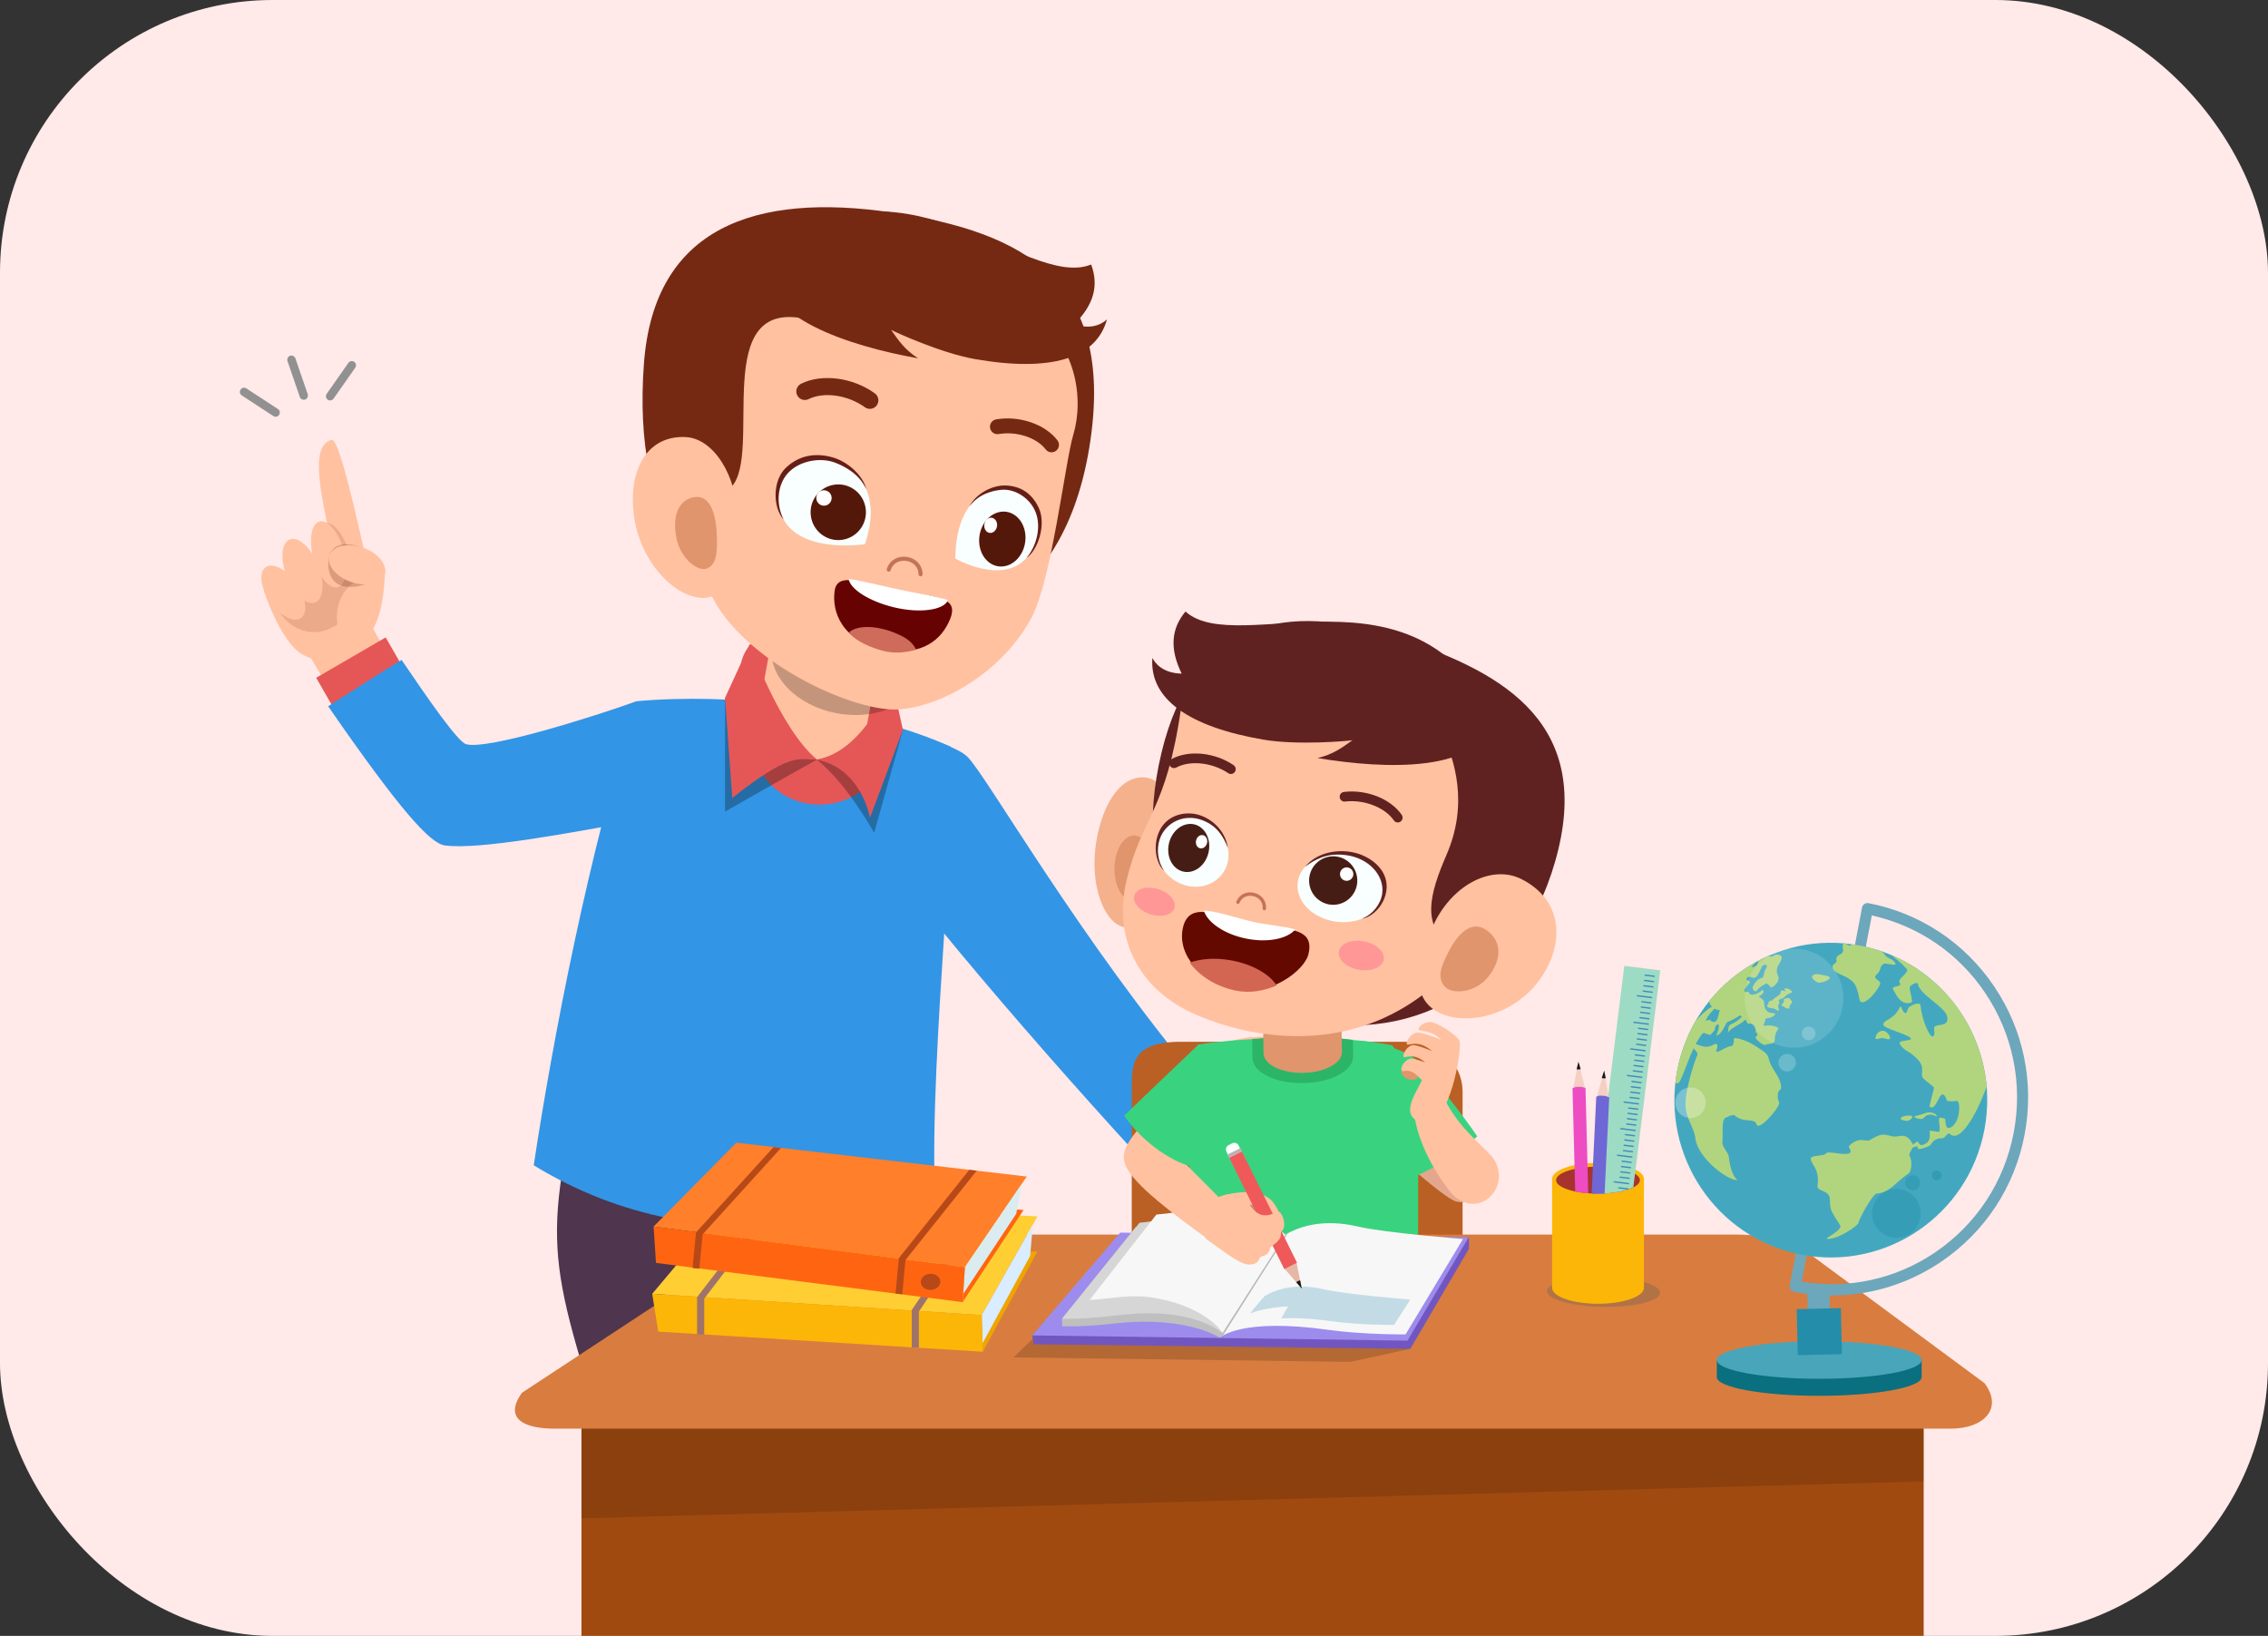 <svg width="208" height="150" viewBox="0 0 208 150" fill="none" xmlns="http://www.w3.org/2000/svg">
<rect x="0" y="0" width="208" height="150" fill="#333333" stroke="none"/>
<rect width="208" height="150" rx="25" fill="#FFE9E9"/>
<g clip-path="url(#clip0_4628_33)">
<path d="M52.779 101.489C49.292 116.418 51.161 117.592 58.55 141.671C69.838 145.861 83.763 140.368 86.952 137.901C87.967 128.755 86.025 126.585 79.246 100.229L52.779 101.489Z" fill="#4F354E"/>
<path d="M39.729 76.42C37.799 75.813 31.754 65.83 28 59.478C29.49 58.358 32.763 56.993 33.908 57.1C37.404 63.51 41.63 68.722 42.769 69.044C44.708 69.592 54.364 65.737 58.389 64.299C59.483 64.613 62.057 71.453 59.163 74.697C52.265 75.96 42.73 77.366 39.729 76.42Z" fill="#FFC19F"/>
<path d="M35.371 58.446L28.996 62.148L30.776 65.247L37.15 61.545L35.371 58.446Z" fill="#E55757"/>
<path d="M58.388 64.299C54.363 65.738 44.688 68.786 42.749 68.239C41.975 68.02 39.26 64.088 36.832 60.512C35.711 61.145 31.44 63.924 30.096 64.761C36.704 74.316 39.444 77.332 40.79 77.518C43.907 77.95 52.206 76.391 59.104 75.127C61.999 71.883 59.482 64.612 58.388 64.299Z" fill="#3395E5"/>
<path d="M33.434 50.625C32.688 47.466 31.11 40.178 30.421 40.337C28.385 40.806 29.457 45.306 30.251 49.228C30.319 49.56 30.405 49.852 30.477 50.131C28.039 51.498 25.61 53.769 24.207 54.217C25.55 57.946 26.79 59.487 27.775 60.032C29.575 61.029 32.094 60.747 33.582 58.669C34.688 57.126 35.163 55.741 35.325 52.251C34.851 51.878 33.963 51.385 33.434 50.625Z" fill="#FFC19F"/>
<path opacity="0.14" d="M30.951 57.247C28.38 58.983 25.76 57.322 25.006 54.781C25.589 54.604 29.191 51.109 29.906 47.911C31.995 48.261 32.439 53.117 33.159 52.997C31.71 53.627 30.624 55.231 30.951 57.247Z" fill="#6B1808"/>
<path d="M31.508 50.38C31.027 48.724 30.025 47.585 29.269 47.834C28.587 48.059 28.343 49.336 28.651 50.797C27.985 49.755 27.125 49.187 26.518 49.489C25.864 49.814 25.724 51.033 26.122 52.372C25.419 51.849 24.711 51.695 24.298 52.064C23.688 52.609 23.95 54.07 24.884 55.326C25.817 56.582 27.069 57.159 27.679 56.613C28.013 56.315 28.078 55.737 27.921 55.072C28.293 55.301 28.658 55.37 28.959 55.22C29.522 54.94 29.704 53.997 29.491 52.886C29.967 53.599 30.535 53.985 31.007 53.829C31.763 53.58 31.987 52.036 31.508 50.38Z" fill="#FFC19F"/>
<path opacity="0.21" d="M30.187 51.027C29.971 51.971 30.143 53.46 31.502 53.749C32.76 54.017 34.531 53.427 34.747 52.482C34.963 51.537 34.053 50.447 32.716 50.046C31.378 49.645 30.403 50.082 30.187 51.027Z" fill="#541000"/>
<path d="M30.187 51.027C29.982 51.925 30.96 52.997 32.373 53.42C33.786 53.843 35.097 53.458 35.302 52.559C35.508 51.661 34.529 50.59 33.117 50.167C31.704 49.744 30.392 50.129 30.187 51.027Z" fill="#FFC19F"/>
<path d="M122.57 103.736C122.983 103.691 125.016 100.992 122.813 97.448C121.666 95.602 117.962 94.381 113.184 95.391C112.746 95.483 113.424 96.178 113.758 96.753C114.093 97.329 119.903 104.254 119.566 103.23C119.234 102.219 117.929 100.672 119.775 100.858C121.981 101.08 121.505 103.851 122.57 103.736Z" fill="#FFC19F"/>
<path d="M122.214 101.798C121.449 102.448 117.015 98.427 117.78 97.777C118.545 97.127 119.605 97.543 120.754 98.444C122.053 99.463 122.979 101.149 122.214 101.798Z" fill="#E0956C"/>
<path d="M117.531 95.74C118.925 97.093 119.181 100.88 123.389 99.342C124.182 99.052 124.873 101.869 123.814 102.778C123.225 103.133 123.874 103.638 122.722 104.544C122.009 105.106 121.353 105.208 121.218 105.588C120.651 107.174 119.415 106.423 119.102 107.074C118.653 108.007 117.669 107.983 117.097 107.893C115.488 107.639 113.151 105.177 110.345 102.606C108.597 101.004 110.294 96.682 110.996 96.296C113.888 94.705 116.612 94.848 117.531 95.74Z" fill="#FFC19F"/>
<path d="M110.192 99.438C108.051 101.614 105.889 104.255 104.312 105.915C93.631 94.257 80.122 78.462 77.852 73.644C78.323 71.608 77.817 67.346 78.237 65.558C81.91 66.962 87.367 68.009 88.762 69.432C90.567 71.273 99.08 86.264 110.192 99.438Z" fill="#3395E5"/>
<path d="M85.746 109.407C82.177 110.636 65.376 116.902 48.949 106.85C50.727 95.126 53.99 78.178 58.387 64.299C66.608 63.536 78.772 64.673 87.189 68.471C88.1 71.623 85.208 96.759 85.746 109.407Z" fill="#3395E5"/>
<path d="M81.703 64.413C80.969 67.017 77.314 68.256 73.541 67.18C69.769 66.103 67.305 63.12 68.04 60.515C68.774 57.91 72.429 56.671 76.201 57.748C79.975 58.824 82.438 61.808 81.703 64.413Z" fill="#E55757"/>
<path d="M81.131 68.378C81.131 71.36 78.461 73.777 75.169 73.777C71.876 73.777 69.207 71.36 69.207 68.378C69.207 65.396 71.876 62.978 75.169 62.978C78.461 62.978 81.131 65.396 81.131 68.378Z" fill="#E55757"/>
<path d="M70.857 58.149L69.486 65.683C69.192 67.303 71.156 69.022 73.873 69.521C76.59 70.021 79.032 69.112 79.327 67.493L80.698 59.959L70.857 58.149Z" fill="#FFC19F"/>
<path opacity="0.28" d="M80.169 76.376L82.799 66.969L81.907 64.487C81.907 64.487 79.379 68.974 74.918 69.656C77.749 71.93 80.169 76.376 80.169 76.376Z" fill="black"/>
<path d="M79.785 74.976L82.806 66.913L81.794 62.358C81.794 62.358 79.311 68.96 74.85 69.643C79.011 70.402 79.785 74.976 79.785 74.976Z" fill="#E55757"/>
<path opacity="0.23" d="M84.581 61.615C84.622 61.385 84.63 61.155 84.629 60.925C80.168 59.499 75.331 58.931 70.897 58.802C70.871 58.896 70.832 58.985 70.814 59.083C70.306 61.875 72.976 64.706 76.777 65.405C80.579 66.104 84.072 64.408 84.581 61.615Z" fill="black"/>
<path d="M100.007 40.347C97.928 54.747 88.611 59.911 76.172 58.097C63.733 56.282 57.984 47.862 59.054 33.351C59.979 20.799 69.309 17.66 81.748 19.474C94.188 21.288 102.086 25.946 100.007 40.347Z" fill="#752912"/>
<path d="M98.436 39.85C97.683 42.354 96.446 53.187 94.604 56.631C91.855 61.771 86.176 64.823 82.389 65.048C77.791 65.322 66.305 59.746 64.624 52.893C63.29 43.674 63.746 30.714 64.966 28.458C69.089 20.842 89.422 25.271 94.474 28.633C98.726 31.462 99.426 36.559 98.436 39.85Z" fill="#FFC19F"/>
<path d="M84.402 52.843C84.313 52.83 84.245 52.756 84.243 52.664C84.23 52.013 83.786 51.529 83.113 51.431C82.437 51.333 81.862 51.676 81.682 52.286C81.654 52.383 81.55 52.44 81.453 52.411C81.355 52.382 81.299 52.279 81.328 52.181C81.558 51.4 82.313 50.941 83.166 51.065C84.014 51.189 84.595 51.828 84.613 52.656C84.615 52.758 84.534 52.842 84.432 52.844L84.402 52.843Z" fill="#C4735B"/>
<path d="M87.609 51.215C87.609 51.215 91.983 53.723 94.212 51.078C96.928 47.855 94.062 44.519 91.833 44.73C89.77 44.926 87.648 46.694 87.609 51.215Z" fill="#F9FEFF"/>
<path d="M95.272 46.584C94.612 45.154 93.517 44.564 92.237 44.516C90.928 44.466 89.457 45.349 88.914 46.414C89.802 45.258 91.066 44.984 91.837 44.911C93.065 44.793 94.514 45.67 95.012 47.054C95.454 48.286 95.136 49.978 94.139 51.161C95.214 50.419 95.959 48.075 95.272 46.584Z" fill="#661D16"/>
<path d="M90.126 48.198C89.499 49.412 89.796 50.946 90.788 51.625C91.781 52.304 93.094 51.871 93.721 50.657C94.349 49.444 94.052 47.91 93.059 47.23C92.066 46.551 90.753 46.984 90.126 48.198Z" fill="#54180A"/>
<path d="M90.357 47.827C90.183 48.164 90.265 48.589 90.541 48.778C90.816 48.966 91.181 48.846 91.355 48.509C91.529 48.173 91.446 47.747 91.171 47.559C90.895 47.37 90.531 47.491 90.357 47.827Z" fill="#FEFFFE"/>
<path d="M79.323 49.9C79.323 49.9 73.467 50.812 71.805 47.523C69.779 43.514 74.185 41.296 76.668 42.257C78.965 43.146 80.8 45.56 79.323 49.9Z" fill="#F9FEFF"/>
<path d="M72.104 42.861C73.341 41.717 74.794 41.525 76.277 41.914C77.792 42.312 79.181 43.657 79.445 44.861C78.816 43.453 77.461 42.76 76.603 42.428C75.236 41.897 73.279 42.244 72.243 43.4C71.322 44.428 71.117 46.155 71.86 47.627C70.878 46.551 70.814 44.054 72.104 42.861Z" fill="#661D16"/>
<path d="M74.696 45.67C73.982 46.883 74.381 48.449 75.586 49.166C76.792 49.884 78.348 49.483 79.061 48.269C79.775 47.056 79.376 45.491 78.171 44.773C76.966 44.055 75.41 44.457 74.696 45.67Z" fill="#54180A"/>
<path d="M74.962 45.301C74.764 45.637 74.874 46.071 75.208 46.271C75.543 46.47 75.975 46.358 76.172 46.022C76.371 45.686 76.26 45.251 75.926 45.052C75.591 44.853 75.159 44.964 74.962 45.301Z" fill="#FEFFFE"/>
<path d="M67.948 21.652C66.746 21.996 64.108 24.122 63.349 26.95C60.187 38.737 61.912 40.669 62.148 43.956C63.946 45.668 65.575 46.188 67.054 44.671C70.038 41.612 64.937 27.08 74.115 29.297C74.173 28.907 77.505 24.167 77.592 23.869C77.422 23.281 68.875 17.421 67.948 21.652Z" fill="#752912"/>
<path d="M58.119 47.131C58.635 51.423 61.772 54.698 64.352 54.82C66.932 54.942 67.738 51.673 67.664 47.625C67.589 43.576 65.437 40.185 62.858 40.074C59.332 39.921 57.633 43.096 58.119 47.131Z" fill="#FFC19F"/>
<path d="M62.035 49.322C62.417 51.269 64.019 52.429 64.808 52.133C65.694 51.801 65.825 50.742 65.731 48.904C65.62 46.758 64.983 45.425 63.731 45.575C62.429 45.731 61.584 47.03 62.035 49.322Z" fill="#E0956C"/>
<path opacity="0.28" d="M66.494 74.416V63.986L68.685 61.964C68.685 61.964 71.478 66.718 74.918 69.655C72.774 70.832 66.494 74.416 66.494 74.416Z" fill="black"/>
<path d="M67.158 73.168L66.494 63.986L68.766 59.035C68.766 59.035 71.478 66.718 74.918 69.655C73.111 69.597 72.367 69.062 67.158 73.168Z" fill="#E55757"/>
<path d="M87.122 56.795C86.393 58.572 84.638 60.221 81.119 59.55C77.201 58.801 76.264 56.085 76.549 54.157C76.815 52.363 79.197 53.481 82.525 54.141C85.848 54.801 87.996 54.665 87.122 56.795Z" fill="#660202"/>
<path d="M81.027 59.686C82.058 59.942 83.081 59.844 84.018 59.565C83.635 58.775 82.958 58.399 82.049 58.022C80.75 57.482 78.811 57.184 77.873 57.971C78.482 58.857 80.079 59.45 81.027 59.686Z" fill="#CE6B5B"/>
<path d="M86.934 55.03C85.821 54.644 84.142 54.407 82.55 54.078C80.769 53.709 79.052 53.234 77.828 53.091C77.979 54.016 79.677 55.114 81.916 55.67C84.341 56.272 86.595 55.941 86.934 55.03Z" fill="white"/>
<path d="M134.135 119.242H103.793V100.212C103.782 97.65 103.668 95.542 108.283 95.522H129.434C131.973 95.51 134.124 97.523 134.135 100.075V119.242Z" fill="#BA6024"/>
<path d="M135.897 107.057C133.095 103.367 129.403 97.286 128.724 96.755L123.734 101.369C124.33 102.713 131.778 109.378 133.266 110.048C133.793 110.472 137.068 110.417 135.897 107.057Z" fill="#E4A78E"/>
<path d="M108.127 116.927C119.744 124.023 128.712 120.134 130.133 119.027C129.775 107.471 130.969 99.522 127.67 95.849C123.244 94.896 114.313 95.025 109.841 95.79C109.588 104.164 108.546 111.355 108.127 116.927Z" fill="#39D37F"/>
<path d="M114.865 97.008L114.838 95.272C117.837 95.002 121.242 94.976 124.077 95.342L124.101 96.862C124.121 98.176 122.071 99.275 119.52 99.316C116.97 99.356 114.885 98.323 114.865 97.008Z" fill="#2CB566"/>
<path d="M115.807 91.819L115.881 96.578C115.898 97.602 117.52 98.406 119.505 98.374C121.49 98.343 123.086 97.487 123.071 96.464L122.996 91.704L115.807 91.819Z" fill="#E0956C"/>
<path d="M128.074 108.186C130.223 108.398 134.657 104.913 135.484 104.199C134.136 102.188 131.116 98.395 130.024 97.294C128.889 96.152 125.869 95.528 124.805 95.429C125.081 99.195 128.074 108.186 128.074 108.186Z" fill="#39D37F"/>
<path d="M130.097 98.673C129.997 98.974 129.573 99.102 129.149 98.96C128.726 98.818 128.462 98.46 128.562 98.159C128.662 97.859 129.086 97.73 129.51 97.872C129.933 98.014 130.196 98.372 130.097 98.673Z" fill="#E0956C"/>
<path d="M100.527 77.261C99.903 81.243 101.292 84.592 103.019 84.995C104.745 85.399 106.036 82.502 106.906 78.793C107.777 75.084 107.084 71.74 105.355 71.346C102.991 70.807 101.114 73.518 100.527 77.261Z" fill="#F4B18C"/>
<path d="M102.221 80.05C102.344 81.695 103.23 82.836 104.199 82.598C105.17 82.36 105.856 80.833 105.733 79.188C105.61 77.542 104.725 76.401 103.755 76.64C102.785 76.878 102.099 78.404 102.221 80.05Z" fill="#E0956C"/>
<path d="M106.519 69.028C103.604 81.166 108.761 90.868 119.319 93.433C129.877 95.997 140.004 90.008 142.919 77.87C145.833 65.732 137.054 61.392 128.209 58.467C117.89 55.055 109.434 56.89 106.519 69.028Z" fill="#602220"/>
<path d="M109.292 62.915C108.808 63.199 108.489 63.697 108.311 64.946C106.962 74.417 104.713 74.91 103.338 80.638C101.984 86.275 104.683 90.597 109.014 92.723C113.241 94.797 124.812 98.212 133.69 88.253C137.457 84.027 139.783 73.857 139.5 71.708C138.541 64.453 134.869 64.268 126.279 62.181C118.245 60.23 114.783 59.69 109.292 62.915Z" fill="#FFC19F"/>
<path d="M105.685 60.329C106.349 61.584 107.73 61.765 108.371 61.763C107.217 59.408 107.454 57.59 108.722 56.074C113.549 60.396 129.828 50.972 136.94 65.855C135.876 70.925 126.975 70.531 120.832 69.509C122.291 69.157 123.041 68.578 124.036 67.875C123.648 67.942 119.009 68.357 115.877 67.821C108.989 66.643 105.406 64.068 105.685 60.329Z" fill="#602220"/>
<path d="M132.664 78.374C131.161 81.851 130.11 85.251 133.583 86.892C137.099 88.553 140.695 82.44 142.081 76.67C143.467 70.899 138.982 64.418 131.556 63.147C127.728 62.491 136.697 69.042 132.664 78.374Z" fill="#602220"/>
<path d="M122.785 87.237C122.654 87.954 123.469 88.706 124.604 88.916C125.74 89.126 126.767 88.714 126.898 87.997C127.029 87.28 126.214 86.528 125.079 86.319C123.943 86.109 122.916 86.52 122.785 87.237Z" fill="#FF9797"/>
<path d="M104.035 82.106C103.837 82.744 104.497 83.52 105.511 83.84C106.525 84.159 107.507 83.901 107.706 83.263C107.905 82.624 107.245 81.848 106.231 81.528C105.217 81.209 104.234 81.468 104.035 82.106Z" fill="#FF9797"/>
<path d="M126.909 81.924C126.694 83.633 124.751 84.794 122.57 84.516C120.388 84.238 118.795 82.628 119.01 80.918C119.225 79.209 121.167 78.048 123.349 78.325C125.53 78.603 127.124 80.214 126.909 81.924Z" fill="#F9FEFF"/>
<path d="M124.898 84.248C125.95 83.817 126.65 82.846 126.768 81.906C126.974 80.277 125.532 78.673 123.432 78.406C122.407 78.276 121.193 78.334 119.697 79.475C120.809 78.096 122.835 77.816 124.32 78.208C125.792 78.596 127.225 79.746 127.171 81.373C127.123 82.784 126.033 84.038 124.898 84.248Z" fill="#602220"/>
<path d="M124.457 80.426C124.63 81.641 123.79 82.767 122.582 82.941C121.373 83.114 120.254 82.269 120.081 81.054C119.909 79.839 120.748 78.713 121.957 78.539C123.165 78.366 124.285 79.21 124.457 80.426Z" fill="#461D14"/>
<path d="M124.111 80.061C124.159 80.398 123.926 80.71 123.591 80.759C123.255 80.807 122.945 80.573 122.897 80.235C122.849 79.898 123.082 79.586 123.417 79.537C123.752 79.49 124.063 79.724 124.111 80.061Z" fill="#FEFFFE"/>
<path d="M106.246 76.905C105.691 78.532 106.644 80.397 108.375 81.069C110.106 81.742 111.96 80.969 112.515 79.341C113.07 77.715 112.117 75.85 110.386 75.177C108.655 74.505 106.802 75.278 106.246 76.905Z" fill="#F9FEFF"/>
<path d="M106.764 79.844C106.165 79.012 106.053 77.843 106.358 76.948C106.887 75.398 108.625 74.566 110.291 75.215C111.103 75.531 111.978 76.096 112.609 77.754C112.362 76.045 110.98 74.937 109.716 74.661C108.464 74.388 106.923 74.815 106.283 76.3C105.728 77.587 106.011 79.175 106.764 79.844Z" fill="#602220"/>
<path d="M110.893 77.362C110.996 78.561 110.242 79.708 109.207 79.923C108.173 80.14 107.251 79.342 107.148 78.144C107.045 76.945 107.8 75.799 108.834 75.583C109.868 75.367 110.79 76.164 110.893 77.362Z" fill="#461D14"/>
<path d="M110.716 77.073C110.744 77.405 110.535 77.723 110.248 77.783C109.961 77.843 109.705 77.622 109.676 77.289C109.648 76.957 109.857 76.639 110.144 76.579C110.431 76.519 110.687 76.74 110.716 77.073Z" fill="#FEFFFE"/>
<path d="M107.576 70.419C107.454 70.393 107.343 70.314 107.279 70.195C107.164 69.979 107.245 69.709 107.459 69.594C109.021 68.749 111.406 68.986 113.132 70.157C113.335 70.295 113.388 70.57 113.251 70.774C113.115 70.978 112.839 71.03 112.639 70.894C111.194 69.913 109.147 69.69 107.878 70.376C107.781 70.428 107.675 70.441 107.576 70.419Z" fill="#602220"/>
<path d="M128.099 75.403C127.992 75.38 127.895 75.319 127.829 75.222C127.01 74.029 125.09 73.287 123.358 73.496C123.108 73.526 122.896 73.351 122.867 73.108C122.837 72.865 123.01 72.644 123.252 72.615C125.316 72.363 127.548 73.249 128.555 74.717C128.694 74.919 128.644 75.195 128.443 75.335C128.338 75.407 128.214 75.428 128.099 75.403Z" fill="#602220"/>
<path d="M113.495 82.876C113.568 82.894 113.645 82.857 113.675 82.785C113.889 82.276 114.388 82.035 114.945 82.171C115.506 82.307 115.848 82.759 115.797 83.297C115.789 83.383 115.852 83.46 115.938 83.468C116.024 83.476 116.099 83.413 116.108 83.327C116.173 82.638 115.725 82.037 115.018 81.866C114.316 81.695 113.661 82.015 113.387 82.662C113.354 82.742 113.391 82.834 113.47 82.868L113.495 82.876Z" fill="#C4735B"/>
<path d="M141.441 89.484C139.162 93.004 134.639 94.17 131.97 92.849C129.301 91.527 129.818 88.182 131.549 84.632C133.279 81.083 136.85 79.268 139.514 80.598C143.156 82.417 143.583 86.175 141.441 89.484Z" fill="#FFC19F"/>
<path d="M136.509 89.542C135.325 91.056 133.224 91.198 132.544 90.499C131.781 89.713 132.08 88.701 132.927 87.123C133.916 85.281 135.108 84.451 136.318 85.279C137.576 86.138 137.903 87.76 136.509 89.542Z" fill="#E0956C"/>
<path d="M108.471 85.141C107.975 87.574 110.152 90.081 113.332 90.739C116.513 91.398 119.618 88.978 119.987 87.526C120.692 84.757 117.543 85.359 114.396 84.537C111.252 83.718 108.966 82.709 108.471 85.141Z" fill="#630900"/>
<path d="M114.426 84.406C116.054 84.831 117.677 84.898 118.796 85.222C118.053 86.094 116.233 86.466 114.25 86.055C112.27 85.646 110.742 84.585 110.396 83.49C111.45 83.541 112.832 83.991 114.426 84.406Z" fill="white"/>
<path d="M112.789 88.037C114.789 88.372 116.424 89.303 117.081 90.356C115.96 90.848 114.645 91.102 113.314 90.826C111.495 90.449 109.997 89.483 109.113 88.27C110.077 87.911 111.381 87.801 112.789 88.037Z" fill="#D36553"/>
<path d="M128.704 96.848C128.713 97.182 129.537 96.369 130.696 97.422C130.171 97.215 129.619 97.055 129.412 97.061C128.974 97.073 128.448 97.724 128.525 98.078C128.631 98.561 129.093 97.549 130.407 99.054C129.754 100.425 128.247 102.411 130.572 103.006C131.731 103.303 132.68 101.405 133.228 99.556C133.701 97.967 133.981 95.998 133.85 95.463C133.736 94.996 131.88 93.774 131.216 93.716C130.735 93.675 130.2 93.994 130.106 94.344C130.018 94.669 131.231 94.307 132.177 95.36C131.505 95.023 130.322 94.669 129.982 94.678C129.5 94.691 128.994 95.336 129.004 95.698C129.013 96.044 129.986 95.159 131.33 96.386C130.71 96.093 129.86 95.823 129.591 95.83C129.152 95.843 128.694 96.486 128.704 96.848Z" fill="#FFC19F"/>
<path d="M129.653 101.754C130.034 105.945 133.278 109.606 133.278 109.606C135.847 111.911 138.783 108.572 136.831 106.045C135.291 104.432 133.534 103.101 132.261 100.323C132.041 99.843 129.604 101.213 129.653 101.754Z" fill="#FFC19F"/>
<path d="M176.422 126.266H53.328V150H176.422V126.266Z" fill="#A04A10"/>
<path opacity="0.13" d="M176.422 135.832L53.328 139.222V128.666H176.422V135.832Z" fill="black"/>
<path d="M159.145 113.201H72.705C71.458 113.209 67.749 114.121 67.055 115.098L47.862 127.711C46.199 130.052 47.986 131.016 50.974 130.998H178.945C181.965 130.98 183.731 129.144 182.005 126.828L165.131 114.362C164.433 113.426 160.366 113.194 159.145 113.201Z" fill="#D87D3F"/>
<path d="M59.815 118.636L90.034 120.584L95.15 111.534L66.986 110.098L59.815 118.636Z" fill="#FFCE33"/>
<path d="M93.964 114.749L90.033 120.584L90.131 123.947L95.141 114.749H93.964Z" fill="#EFA500"/>
<path d="M94.728 112.279L90.033 120.584L90.108 123.171L94.475 115.154L94.728 112.279Z" fill="#DAECFF"/>
<path d="M59.815 118.636L90.034 120.584L90.132 123.946L60.368 122.098L59.815 118.636Z" fill="#FCB608"/>
<path d="M83.617 120.125L89.571 111.249L90.293 111.286L84.274 120.258V123.558L83.942 123.562L83.617 123.541V120.125Z" fill="#A0736A"/>
<path d="M63.928 118.939L70.602 110.281L71.323 110.318L64.585 119.073V122.372L64.253 122.376L63.928 122.355V118.939Z" fill="#A0736A"/>
<path d="M59.94 112.468L88.492 116.188L94.169 107.88L67.529 104.774L59.94 112.468Z" fill="#FF7F2B"/>
<path d="M92.753 110.866L88.491 116.188L88.281 119.398L93.872 110.947L92.753 110.866Z" fill="#FF6510"/>
<path d="M93.702 108.564L88.492 116.188L88.33 118.658L93.203 111.289L93.702 108.564Z" fill="#DAECEF"/>
<path d="M59.94 112.468L88.492 116.188L88.281 119.398L60.161 115.8L59.94 112.468Z" fill="#FF6510"/>
<path d="M82.438 115.355L88.892 107.265L89.575 107.344L83.05 115.523L82.746 118.667L82.434 118.65L82.123 118.61L82.438 115.355Z" fill="#B74918"/>
<path d="M63.829 113.012L70.948 105.173L71.63 105.252L64.441 113.179L64.137 116.323L63.824 116.306L63.514 116.266L63.829 113.012Z" fill="#B74918"/>
<path d="M84.45 117.497C84.415 117.906 84.787 118.256 85.281 118.278C85.774 118.3 86.203 117.987 86.238 117.577C86.272 117.168 85.9 116.818 85.407 116.796C84.913 116.773 84.484 117.087 84.45 117.497Z" fill="#B74918"/>
<path d="M27.09 32.86C27.02 32.66 26.803 32.554 26.603 32.622C26.409 32.695 26.298 32.911 26.367 33.113L27.497 36.397C27.567 36.597 27.784 36.703 27.984 36.634L28.03 36.614C28.199 36.529 28.283 36.328 28.22 36.144L27.09 32.86ZM22.591 35.612C22.412 35.496 22.174 35.548 22.062 35.725C21.947 35.904 21.997 36.143 22.175 36.258L25.072 38.151C25.19 38.227 25.335 38.23 25.452 38.171C25.511 38.142 25.563 38.097 25.601 38.037C25.716 37.859 25.666 37.62 25.489 37.504L22.591 35.612ZM32.487 33.18C32.315 33.057 32.076 33.101 31.953 33.272L29.962 36.111C29.84 36.285 29.881 36.524 30.054 36.648C30.173 36.732 30.324 36.739 30.446 36.677C30.5 36.65 30.549 36.608 30.588 36.556L32.58 33.717C32.7 33.543 32.66 33.303 32.487 33.18Z" fill="#919191"/>
<path d="M96.313 41.462C96.497 41.496 96.693 41.456 96.853 41.333C97.15 41.104 97.207 40.675 96.978 40.375C95.85 38.897 93.488 38.087 91.356 38.454C90.987 38.518 90.738 38.87 90.801 39.242C90.863 39.614 91.217 39.863 91.585 39.801C93.221 39.517 95.075 40.125 95.9 41.208C96.007 41.346 96.155 41.431 96.313 41.462Z" fill="#752912"/>
<path d="M73.603 36.648C73.396 36.591 73.213 36.449 73.11 36.241C72.919 35.853 73.077 35.381 73.463 35.188C75.372 34.237 78.218 34.605 80.233 36.07C80.582 36.324 80.662 36.814 80.409 37.166C80.157 37.517 79.667 37.594 79.319 37.343C77.772 36.216 75.554 35.899 74.156 36.596C73.977 36.684 73.781 36.697 73.603 36.648Z" fill="#752912"/>
<path opacity="0.18" d="M152.258 118.542C152.246 119.3 149.909 119.878 147.04 119.832C144.17 119.786 141.853 119.135 141.865 118.376C141.877 117.618 144.213 117.041 147.083 117.087C149.953 117.132 152.27 117.784 152.258 118.542Z" fill="#024866"/>
<path d="M150.767 108.097C150.767 107.287 148.881 106.631 146.556 106.631C144.23 106.631 142.344 107.287 142.344 108.097V118.08C142.344 118.89 144.229 119.546 146.556 119.546C148.882 119.546 150.767 118.89 150.767 118.08V108.097Z" fill="#FCB608"/>
<path d="M150.397 108.212C150.397 108.895 148.672 109.448 146.55 109.448C144.427 109.448 142.711 108.895 142.711 108.212C142.711 107.529 144.432 106.976 146.554 106.976C148.676 106.976 150.397 107.529 150.397 108.212Z" fill="#A7332F"/>
<path d="M152.263 88.977L148.966 88.562L146.375 109.442C146.433 109.443 146.492 109.448 146.551 109.448C147.924 109.448 149.115 109.214 149.795 108.866L152.263 88.977Z" fill="#9EDBC4"/>
<path d="M149.77 105.178L148.942 105.075C148.909 105.07 148.885 105.04 148.889 105.006C148.893 104.972 148.924 104.949 148.957 104.953L149.785 105.056C149.819 105.061 149.842 105.091 149.838 105.125C149.834 105.159 149.804 105.183 149.77 105.178Z" fill="#3F8CBC"/>
<path d="M149.831 104.691L149.003 104.587C148.969 104.583 148.945 104.553 148.95 104.519C148.954 104.485 148.984 104.461 149.018 104.465L149.846 104.569C149.88 104.573 149.903 104.604 149.899 104.638C149.895 104.671 149.864 104.695 149.831 104.691Z" fill="#3F8CBC"/>
<path d="M149.892 104.203L149.063 104.099C149.03 104.095 149.006 104.064 149.01 104.031C149.014 103.997 149.045 103.973 149.078 103.977L149.906 104.081C149.94 104.085 149.964 104.115 149.959 104.149C149.955 104.183 149.925 104.207 149.892 104.203Z" fill="#3F8CBC"/>
<path d="M149.589 106.64L148.761 106.537C148.727 106.532 148.704 106.502 148.707 106.468C148.712 106.434 148.742 106.411 148.776 106.414L149.604 106.518C149.637 106.523 149.661 106.553 149.657 106.587C149.653 106.621 149.622 106.645 149.589 106.64Z" fill="#3F8CBC"/>
<path d="M149.65 106.153L148.337 105.989C148.303 105.984 148.28 105.954 148.284 105.92C148.288 105.886 148.318 105.863 148.352 105.867L149.665 106.032C149.698 106.036 149.722 106.066 149.718 106.1C149.713 106.133 149.683 106.157 149.65 106.153Z" fill="#3F8CBC"/>
<path d="M149.71 105.666L148.881 105.562C148.848 105.558 148.824 105.527 148.829 105.493C148.833 105.46 148.863 105.436 148.897 105.44L149.725 105.544C149.759 105.548 149.782 105.578 149.778 105.612C149.773 105.646 149.743 105.67 149.71 105.666Z" fill="#3F8CBC"/>
<path d="M149.467 107.616L148.64 107.512C148.606 107.507 148.583 107.477 148.586 107.443C148.59 107.409 148.621 107.386 148.654 107.39L149.483 107.494C149.516 107.498 149.54 107.529 149.535 107.562C149.531 107.596 149.5 107.62 149.467 107.616Z" fill="#3F8CBC"/>
<path d="M149.528 107.128L148.7 107.024C148.666 107.02 148.643 106.99 148.647 106.956C148.651 106.922 148.682 106.899 148.715 106.903L149.543 107.007C149.577 107.011 149.6 107.041 149.597 107.075C149.592 107.108 149.562 107.133 149.528 107.128Z" fill="#3F8CBC"/>
<path d="M149.286 109.078L148.458 108.975C148.424 108.97 148.401 108.94 148.405 108.906C148.409 108.872 148.439 108.849 148.473 108.853L149.301 108.957C149.335 108.961 149.358 108.992 149.354 109.025C149.349 109.059 149.319 109.083 149.286 109.078Z" fill="#3F8CBC"/>
<path d="M149.347 108.59L148.034 108.425C148 108.421 147.977 108.39 147.981 108.357C147.985 108.323 148.016 108.299 148.049 108.303L149.362 108.468C149.395 108.473 149.419 108.503 149.415 108.537C149.41 108.57 149.38 108.594 149.347 108.59Z" fill="#3F8CBC"/>
<path d="M149.407 108.103L148.579 107.999C148.545 107.995 148.522 107.964 148.526 107.931C148.53 107.897 148.56 107.873 148.594 107.877L149.422 107.981C149.456 107.986 149.479 108.016 149.475 108.05C149.471 108.083 149.441 108.107 149.407 108.103Z" fill="#3F8CBC"/>
<path d="M150.374 100.304L149.546 100.2C149.512 100.196 149.489 100.165 149.493 100.132C149.497 100.098 149.527 100.074 149.561 100.079L150.389 100.182C150.422 100.187 150.446 100.217 150.442 100.251C150.438 100.284 150.408 100.308 150.374 100.304Z" fill="#3F8CBC"/>
<path d="M150.436 99.816L149.608 99.712C149.574 99.708 149.551 99.677 149.555 99.643C149.56 99.61 149.59 99.586 149.623 99.59L150.451 99.694C150.485 99.698 150.508 99.729 150.504 99.763C150.5 99.796 150.469 99.82 150.436 99.816Z" fill="#3F8CBC"/>
<path d="M150.497 99.328L149.669 99.225C149.635 99.22 149.611 99.19 149.616 99.156C149.62 99.122 149.65 99.099 149.684 99.103L150.512 99.207C150.546 99.211 150.569 99.242 150.565 99.275C150.561 99.309 150.53 99.333 150.497 99.328Z" fill="#3F8CBC"/>
<path d="M150.194 101.766L149.366 101.662C149.332 101.658 149.309 101.627 149.313 101.594C149.317 101.56 149.348 101.536 149.381 101.541L150.209 101.644C150.243 101.649 150.266 101.679 150.262 101.713C150.258 101.746 150.227 101.77 150.194 101.766Z" fill="#3F8CBC"/>
<path d="M150.253 101.279L148.94 101.114C148.907 101.109 148.883 101.079 148.887 101.045C148.891 101.011 148.922 100.988 148.955 100.992L150.268 101.157C150.302 101.161 150.325 101.191 150.321 101.225C150.317 101.259 150.287 101.283 150.253 101.279Z" fill="#3F8CBC"/>
<path d="M150.315 100.791L149.487 100.688C149.453 100.683 149.43 100.653 149.434 100.619C149.438 100.585 149.469 100.562 149.502 100.566L150.33 100.67C150.364 100.674 150.388 100.704 150.384 100.738C150.38 100.772 150.348 100.795 150.315 100.791Z" fill="#3F8CBC"/>
<path d="M150.073 102.741L149.245 102.638C149.211 102.633 149.188 102.603 149.192 102.569C149.196 102.535 149.226 102.512 149.26 102.516L150.088 102.62C150.122 102.624 150.145 102.655 150.141 102.688C150.137 102.722 150.106 102.745 150.073 102.741Z" fill="#3F8CBC"/>
<path d="M150.133 102.253L149.306 102.149C149.272 102.145 149.249 102.115 149.252 102.081C149.257 102.047 149.287 102.024 149.32 102.028L150.148 102.132C150.182 102.136 150.205 102.166 150.201 102.2C150.198 102.234 150.167 102.258 150.133 102.253Z" fill="#3F8CBC"/>
<path d="M149.95 103.716L148.638 103.551C148.604 103.546 148.581 103.516 148.584 103.482C148.589 103.449 148.619 103.425 148.653 103.429L149.965 103.594C149.999 103.598 150.022 103.629 150.019 103.662C150.015 103.696 149.984 103.72 149.95 103.716Z" fill="#3F8CBC"/>
<path d="M150.012 103.228L149.184 103.124C149.151 103.12 149.127 103.09 149.131 103.056C149.136 103.022 149.166 102.999 149.2 103.002L150.028 103.106C150.061 103.11 150.085 103.141 150.081 103.175C150.076 103.208 150.046 103.232 150.012 103.228Z" fill="#3F8CBC"/>
<path d="M150.98 95.428L150.151 95.325C150.118 95.32 150.094 95.29 150.098 95.256C150.102 95.222 150.133 95.199 150.166 95.203L150.994 95.306C151.028 95.311 151.051 95.341 151.048 95.375C151.043 95.409 151.013 95.432 150.98 95.428Z" fill="#3F8CBC"/>
<path d="M151.04 94.941L150.212 94.837C150.178 94.833 150.155 94.803 150.159 94.769C150.162 94.735 150.193 94.711 150.227 94.715L151.055 94.819C151.089 94.823 151.112 94.854 151.108 94.888C151.104 94.921 151.073 94.945 151.04 94.941Z" fill="#3F8CBC"/>
<path d="M151.1 94.453L150.272 94.35C150.238 94.345 150.215 94.315 150.219 94.281C150.224 94.247 150.254 94.224 150.287 94.228L151.115 94.332C151.149 94.336 151.172 94.367 151.168 94.4C151.165 94.434 151.134 94.458 151.1 94.453Z" fill="#3F8CBC"/>
<path d="M150.797 96.891L149.969 96.787C149.936 96.783 149.912 96.753 149.917 96.719C149.921 96.685 149.951 96.662 149.985 96.665L150.813 96.769C150.846 96.773 150.87 96.804 150.866 96.838C150.861 96.872 150.831 96.896 150.797 96.891Z" fill="#3F8CBC"/>
<path d="M150.859 96.404L149.546 96.239C149.512 96.235 149.489 96.205 149.493 96.171C149.497 96.137 149.527 96.113 149.561 96.118L150.874 96.282C150.907 96.287 150.931 96.317 150.926 96.351C150.922 96.384 150.892 96.408 150.859 96.404Z" fill="#3F8CBC"/>
<path d="M150.919 95.917L150.09 95.813C150.057 95.809 150.033 95.778 150.038 95.744C150.042 95.711 150.072 95.687 150.106 95.691L150.933 95.795C150.967 95.799 150.991 95.829 150.987 95.863C150.983 95.897 150.952 95.921 150.919 95.917Z" fill="#3F8CBC"/>
<path d="M150.677 97.866L149.849 97.762C149.815 97.758 149.791 97.727 149.795 97.694C149.8 97.66 149.83 97.636 149.863 97.64L150.692 97.744C150.725 97.748 150.749 97.779 150.744 97.812C150.741 97.847 150.71 97.87 150.677 97.866Z" fill="#3F8CBC"/>
<path d="M150.737 97.379L149.909 97.275C149.876 97.27 149.852 97.24 149.856 97.206C149.86 97.172 149.89 97.149 149.924 97.153L150.752 97.257C150.786 97.261 150.809 97.291 150.805 97.325C150.801 97.359 150.77 97.383 150.737 97.379Z" fill="#3F8CBC"/>
<path d="M150.556 98.841L149.243 98.676C149.21 98.672 149.186 98.641 149.19 98.608C149.194 98.574 149.224 98.55 149.258 98.554L150.571 98.719C150.604 98.724 150.628 98.754 150.624 98.788C150.619 98.822 150.59 98.845 150.556 98.841Z" fill="#3F8CBC"/>
<path d="M150.616 98.353L149.788 98.249C149.754 98.245 149.731 98.215 149.735 98.181C149.739 98.147 149.769 98.124 149.803 98.127L150.631 98.231C150.664 98.236 150.688 98.266 150.684 98.3C150.68 98.333 150.649 98.357 150.616 98.353Z" fill="#3F8CBC"/>
<path d="M151.585 90.554L150.756 90.45C150.723 90.446 150.699 90.415 150.704 90.382C150.708 90.348 150.738 90.324 150.772 90.329L151.6 90.432C151.634 90.437 151.657 90.467 151.653 90.501C151.648 90.534 151.618 90.558 151.585 90.554Z" fill="#3F8CBC"/>
<path d="M151.646 90.066L150.817 89.962C150.784 89.958 150.76 89.928 150.764 89.894C150.768 89.86 150.799 89.836 150.832 89.84L151.66 89.944C151.694 89.948 151.717 89.979 151.713 90.013C151.709 90.047 151.679 90.07 151.646 90.066Z" fill="#3F8CBC"/>
<path d="M151.706 89.579L150.878 89.475C150.844 89.471 150.821 89.44 150.825 89.406C150.829 89.373 150.859 89.349 150.893 89.353L151.72 89.457C151.754 89.461 151.778 89.491 151.774 89.525C151.769 89.559 151.739 89.583 151.706 89.579Z" fill="#3F8CBC"/>
<path d="M151.403 92.016L150.575 91.912C150.541 91.908 150.518 91.877 150.522 91.844C150.526 91.81 150.557 91.786 150.59 91.791L151.418 91.894C151.451 91.899 151.475 91.929 151.471 91.963C151.467 91.996 151.436 92.02 151.403 92.016Z" fill="#3F8CBC"/>
<path d="M151.464 91.529L150.151 91.364C150.117 91.359 150.094 91.329 150.098 91.295C150.102 91.261 150.133 91.238 150.166 91.242L151.479 91.407C151.513 91.411 151.536 91.441 151.532 91.475C151.528 91.509 151.497 91.533 151.464 91.529Z" fill="#3F8CBC"/>
<path d="M151.524 91.041L150.696 90.938C150.663 90.933 150.639 90.903 150.643 90.869C150.647 90.835 150.678 90.812 150.711 90.816L151.539 90.92C151.573 90.924 151.596 90.954 151.592 90.988C151.588 91.022 151.557 91.046 151.524 91.041Z" fill="#3F8CBC"/>
<path d="M151.282 92.992L150.454 92.888C150.42 92.883 150.397 92.853 150.401 92.819C150.405 92.785 150.435 92.762 150.469 92.766L151.297 92.87C151.331 92.874 151.354 92.905 151.35 92.938C151.346 92.972 151.315 92.995 151.282 92.992Z" fill="#3F8CBC"/>
<path d="M151.343 92.504L150.515 92.4C150.481 92.396 150.458 92.366 150.461 92.332C150.466 92.298 150.496 92.275 150.529 92.279L151.358 92.383C151.391 92.387 151.415 92.417 151.41 92.451C151.407 92.484 151.376 92.508 151.343 92.504Z" fill="#3F8CBC"/>
<path d="M151.161 93.966L149.849 93.801C149.815 93.797 149.791 93.766 149.795 93.733C149.8 93.699 149.83 93.675 149.863 93.679L151.176 93.844C151.21 93.848 151.233 93.878 151.23 93.912C151.225 93.947 151.194 93.971 151.161 93.966Z" fill="#3F8CBC"/>
<path d="M151.221 93.479L150.394 93.375C150.36 93.371 150.336 93.34 150.34 93.306C150.345 93.273 150.375 93.249 150.408 93.253L151.237 93.357C151.27 93.362 151.294 93.392 151.289 93.426C151.285 93.46 151.255 93.483 151.221 93.479Z" fill="#3F8CBC"/>
<path d="M144.242 99.913L145.393 99.882L144.762 97.382L144.242 99.913Z" fill="#F4D0C3"/>
<path d="M144.592 98.056L144.962 98.046L144.762 97.349L144.592 98.056Z" fill="#161616"/>
<path d="M144.217 99.787L144.504 99.667L145.021 99.653L145.407 99.757L145.657 109.415C145.218 109.404 144.464 109.248 144.464 109.248L144.217 99.787Z" fill="#ED4CC3"/>
<path d="M146.41 100.684L147.56 100.741L147.117 98.2L146.41 100.684Z" fill="#F4D0C3"/>
<path d="M146.896 98.859L147.265 98.877L147.119 98.166L146.896 98.859Z" fill="#161616"/>
<path d="M146.394 100.557L146.689 100.458L147.207 100.483L147.583 100.615L147.16 109.441C146.561 109.478 145.969 109.438 145.969 109.438L146.394 100.557Z" fill="#6F67D6"/>
<path d="M170.772 124.705C169.575 124.604 168.247 124.546 166.843 124.546C165.438 124.546 164.11 124.604 162.913 124.705H157.449V126.266C157.449 127.216 161.655 127.986 166.843 127.986C172.031 127.986 176.236 127.215 176.236 126.266V124.705H170.772Z" fill="#0A6F7F"/>
<path d="M157.449 124.706C157.449 125.656 161.655 126.426 166.843 126.426C172.031 126.426 176.236 125.655 176.236 124.706C176.236 123.756 172.031 122.985 166.843 122.985C161.655 122.985 157.449 123.756 157.449 124.706Z" fill="#49A5BA"/>
<path d="M167.761 117.737L165.734 117.785L165.833 122.006L167.86 121.958L167.761 117.737Z" fill="#6CA7BC"/>
<path d="M168.828 119.943L164.775 120.039L164.874 124.26L168.927 124.164L168.828 119.943Z" fill="#248DAA"/>
<path d="M164.539 118.454C166.275 118.79 168.021 118.869 169.732 118.701C172.687 118.411 175.54 117.382 178.068 115.661C182.058 112.943 184.759 108.826 185.671 104.066C186.582 99.306 185.596 94.474 182.893 90.46C180.191 86.446 176.097 83.731 171.364 82.814C171.088 82.76 170.823 82.942 170.771 83.218L164.138 117.856C164.085 118.133 164.265 118.4 164.539 118.454ZM165.234 117.525L171.665 83.936C175.92 84.89 179.599 87.385 182.054 91.031C184.604 94.82 185.535 99.38 184.675 103.873C183.815 108.365 181.266 112.252 177.499 114.817C173.874 117.286 169.537 118.228 165.234 117.525Z" fill="#6CA7BC"/>
<path d="M153.82 98.146C152.322 105.97 157.413 113.533 165.193 115.04C172.972 116.546 180.492 111.425 181.99 103.602C183.488 95.779 178.396 88.216 170.618 86.709C162.838 85.203 155.318 90.324 153.82 98.146Z" fill="#43A8BF"/>
<path d="M169.707 86.679C169.744 86.637 169.801 86.609 169.864 86.585C170.115 86.62 170.367 86.661 170.619 86.71C171.26 86.834 171.88 87.003 172.481 87.206C172.68 87.324 172.823 87.441 172.868 87.543C173.018 87.882 173.698 87.909 173.848 88.389C173.91 88.584 172.905 88.274 172.755 88.376C172.357 88.582 172.544 89.016 172.11 89.35C171.676 89.762 172.43 89.812 172.446 90.194C171.952 91.304 170.628 92.486 170.524 91.584C170.497 91.355 170.32 90.616 170.141 90.314C169.58 89.366 168.188 89.398 168.072 88.698C168.011 88.331 168.457 88.379 168.42 88.108C168.325 87.398 169.029 87.66 169.03 87.129C169.03 86.985 168.935 86.613 169.074 86.497C169.134 86.502 169.195 86.508 169.255 86.513C169.412 86.601 169.611 86.786 169.707 86.679Z" fill="#B1D57E"/>
<path d="M167.484 105.747C167.67 105.416 170.366 106.384 169.575 105.208C169.469 105.051 170.023 104.666 170.401 104.565C170.838 104.449 171.227 104.677 171.453 104.549C172.482 103.964 172.622 103.945 173.49 104.184C174.193 104.377 174.743 103.628 175.451 104.963C175.624 104.78 175.85 104.608 175.914 104.704C176.018 104.858 176.064 105.229 176.712 104.788C177.098 104.525 176.966 103.744 176.976 103.694C176.993 103.615 177.844 103.858 177.867 103.741C177.964 103.234 177.726 102.67 177.867 102.512C177.947 102.423 178.406 102.559 178.409 102.648C178.426 103.046 178.454 103.611 178.907 103.375C179.838 102.889 179.815 100.862 179.438 100.937C179.152 100.994 178.868 100.998 178.592 100.945C178.531 100.933 178.36 100.205 178.089 100.371C177.723 100.596 177.517 101.804 176.982 101.496C176.867 101.43 177.453 99.754 177.349 99.674C176.904 99.331 176.506 99.007 176.388 98.879C176.023 98.483 176.649 97.977 175.875 97.145C175.086 96.296 174.625 96.415 174.238 95.725C173.999 95.297 175.494 95.506 175.22 95.175C174.943 94.841 172.785 94.294 172.725 93.984C172.632 93.502 173.676 93.592 174.262 92.309C174.354 92.106 174.505 92.965 174.782 92.882C174.971 92.826 174.885 92.506 175.081 92.353C175.461 92.058 176.102 91.862 176.133 92.2C176.257 93.532 177.017 95.308 177.305 95.01C177.491 94.818 177.359 94.518 177.382 94.257C177.424 93.793 178.742 94.261 178.594 93.28C178.444 92.293 176.033 91.249 175.885 90.182C175.864 90.033 175.159 90.254 175.135 90.588C175.124 90.729 175.447 91.859 175.313 91.909C174.3 92.291 173.857 91.105 173.628 90.736C173.386 90.349 174.537 90.532 174.229 90.129C173.933 89.742 175.178 89.181 174.86 88.835C174.363 88.294 173.838 87.866 173.433 87.562C178.372 89.631 181.74 94.322 182.195 99.632C181.162 102.513 179.68 104.769 178.851 103.992C178.592 103.749 178.395 104.433 178.08 104.372C177.997 104.356 177.399 104.34 177.057 104.982C176.984 105.12 175.889 105.477 175.897 105.324C175.913 104.963 175.584 105.159 175.385 105.255C175.266 105.514 175.053 105.846 175.112 105.95C175.423 106.505 175.282 107.431 175.048 107.591C173.752 108.473 173.352 109.339 172.08 109.444C171.789 109.468 170.532 111.642 170.436 112.142C170.389 112.39 168.531 113.673 167.56 113.599C167.255 113.577 169.056 112.788 168.756 112.336C168.576 112.065 168.159 111.42 168.006 111.105C167.747 110.573 167.875 109.951 167.779 109.726C167.491 109.054 166.602 109.261 166.689 108.681C166.923 107.119 165.967 106.673 166.084 106.185C166.152 105.909 167.324 106.031 167.484 105.747Z" fill="#B1D57E"/>
<path d="M166.18 89.555C166.144 89.742 166.626 90.078 166.716 90.096C167.077 90.165 167.783 89.86 167.819 89.673C167.855 89.486 167.214 89.418 166.852 89.347C166.492 89.278 166.216 89.369 166.18 89.555Z" fill="#B1D57E"/>
<path d="M164.078 90.695C164.068 90.653 163.573 90.593 163.634 90.684C163.775 90.894 163.713 90.902 163.658 90.89C163.577 90.871 163.453 90.77 163.383 90.816C163.337 90.845 163.323 90.894 163.311 90.945C163.296 91.006 163.296 91.077 163.269 91.134C163.227 91.218 162.658 91.574 162.622 91.615C162.583 91.66 162.552 91.727 162.49 91.746C162.441 91.761 162.392 91.749 162.344 91.77C162.298 91.79 162.232 91.841 162.203 91.883C162.162 91.947 162.186 92.017 162.166 92.081C162.147 92.14 162.091 92.108 162.063 92.155C162.002 92.255 162.153 92.37 162.229 92.396C162.395 92.451 162.585 92.436 162.748 92.498C162.814 92.524 163.069 92.692 163.069 92.692C163.141 92.703 163.165 92.558 163.086 92.347C163.046 92.241 163.122 92.106 163.172 92.008C163.205 91.941 163.22 91.92 163.174 91.858C163.145 91.82 163.127 91.785 163.145 91.734C163.198 91.579 163.391 91.602 163.51 91.537C163.592 91.493 163.845 91.25 163.909 91.2C163.956 91.162 164.32 91.008 164.37 90.969C164.418 90.931 164.078 90.695 164.078 90.695Z" fill="#B1D57E"/>
<path d="M163.658 92.345C163.764 92.459 164.115 92.518 164.113 92.471C164.091 92.043 164.451 91.954 164.344 91.841C164.278 91.77 164.136 91.418 163.891 91.509C163.844 91.526 163.524 91.606 163.579 91.689C163.703 91.872 163.447 92.06 163.412 92.093C163.276 92.223 163.552 92.232 163.658 92.345Z" fill="#B1D57E"/>
<path d="M155.531 93.578C154.728 94.956 154.138 96.49 153.821 98.146C153.751 98.511 153.7 98.876 153.658 99.24C153.701 99.288 153.752 99.322 153.814 99.337C154.145 99.422 154.604 97.633 155.324 96.116C155.468 96.316 155.752 96.529 155.651 96.766C155.291 97.61 154.569 99.997 154.575 101.247C154.58 102.551 155.375 103.381 155.475 104.329C155.67 106.183 158.483 108.294 159.361 108.201C159.361 108.201 158.745 107.916 158.55 106.061C158.507 105.653 157.925 105.192 157.962 104.72C158.038 103.756 157.811 102.487 158.407 102.431C158.524 102.331 158.975 102.186 159.068 102.265C159.988 103.05 160.887 102.438 161.103 103.109C161.291 103.695 162.858 101.939 163.118 101.328C163.263 100.988 163.045 101.01 163.038 100.604C163.023 99.783 163.334 100.063 163.342 99.75C163.364 98.922 162.742 98.332 162.402 97.613C162.132 97.041 162.286 96.768 161.662 96.356C161.038 95.945 160.301 95.364 159.193 95.186C158.81 95.124 159.209 95.587 158.816 95.931C158.514 95.87 157.792 96.376 157.479 96.459C157.207 96.406 157.826 95.708 157.268 95.718C156.442 96.274 155.857 95.792 155.512 95.738C155.71 95.361 155.926 95.014 156.162 94.736C156.459 94.634 156.769 95.072 156.97 94.783C157.056 94.659 157.334 94.476 157.286 94.215C157.313 94.078 157.508 93.891 157.605 93.918C157.76 94.374 157.331 94.988 157.406 94.958C157.934 94.856 158.291 93.781 158.385 93.74C158.96 93.487 159.512 93.174 159.543 93.087L159.756 93.225C158.905 94.076 158.666 93.751 158.53 94.192L158.474 94.692C158.731 94.207 159.627 93.979 160.063 93.491C160.159 93.534 160.209 93.84 160.317 93.861C160.429 93.882 161.015 93.721 161.023 94.612C161.024 94.695 161.368 94.771 161.01 95.104C160.896 95.209 161.723 95.941 161.933 95.799C162.128 95.666 162.361 95.8 162.663 95.594C162.906 95.429 162.571 94.95 163.126 94.302C163.139 94.269 162.63 93.908 161.801 94.058C161.618 94.091 161.973 93.501 161.915 93.391C162.718 93.326 162.877 92.944 162.753 92.92C162.424 92.856 161.87 92.934 161.787 92.024C161.844 91.559 161.228 91.431 161.335 91.359C161.547 91.213 161.941 90.972 161.629 90.763C161.291 91.098 160.951 91.169 160.828 91.195C160.402 91.288 160.391 90.931 160.316 90.917C160.224 90.9 160.194 91.066 159.982 90.887C159.996 90.502 160.514 90.185 160.494 90.031C160.499 89.897 159.906 89.89 160.299 89.607C160.463 89.489 160.704 89.661 160.869 89.658C161.203 89.652 161.523 88.748 161.595 88.61C161.618 88.565 161.952 88.328 162.037 88.566C162.065 88.645 161.931 88.865 161.894 88.919C161.78 89.09 161.772 89.648 161.575 89.671C161.201 89.714 160.761 90.306 160.739 90.548C160.717 90.796 161.039 90.995 161.121 90.842C161.289 90.529 161.882 90.217 161.982 90.186C162.104 90.148 162.327 90.445 162.387 90.521C162.486 90.645 163.362 90.024 163.049 89.432C162.824 89.005 163.042 88.55 163.192 88.337C163.328 88.144 163.454 87.849 163.378 87.692C163.316 87.562 162.857 87.428 162.699 87.618C162.568 87.775 162.318 87.674 162.112 87.68C161.852 87.796 161.597 87.92 161.345 88.05C161.327 88.065 161.308 88.077 161.291 88.094C161.153 88.227 161.308 88.613 160.637 88.687C160.649 88.581 160.79 88.481 160.861 88.414C160.906 88.372 160.954 88.331 160.994 88.284C161.01 88.265 160.999 88.231 160.999 88.231C159.37 89.133 157.921 90.35 156.743 91.815C156.781 91.989 156.865 92.157 156.997 92.295C156.605 92.541 156.059 93.002 155.531 93.578ZM157.233 92.48C157.394 92.572 157.569 92.617 157.741 92.617C157.552 92.965 157.62 93.883 156.995 93.675C156.953 93.629 156.889 93.602 156.853 93.547C156.819 93.497 156.67 93.502 156.457 93.62C156.441 93.337 156.92 92.828 157.233 92.48Z" fill="#B1D57E"/>
<path d="M175.563 102.414C175.569 102.476 176.019 102.638 176.242 102.603C176.474 102.568 176.486 102.334 176.793 102.241C177.348 102.072 177.636 102.514 177.621 102.327C177.605 102.137 177.069 101.859 176.513 102.081C175.866 102.339 175.55 102.286 175.563 102.414Z" fill="#B1D57E"/>
<path d="M174.318 102.553C174.293 102.684 174.548 102.724 174.795 102.771C175.041 102.819 175.359 102.569 175.385 102.437C175.41 102.306 175.134 102.263 174.885 102.298C174.551 102.343 174.343 102.422 174.318 102.553Z" fill="#B1D57E"/>
<path d="M171.997 95.19C171.955 95.408 172.439 95.137 172.714 95.19C172.989 95.243 173.291 95.404 173.332 95.187C173.374 94.969 172.98 94.511 172.7 94.514C172.157 94.519 172.038 94.972 171.997 95.19Z" fill="#B1D57E"/>
<path opacity="0.14" d="M160.016 91.59C160.052 94.1 162.104 96.105 164.6 96.068C167.095 96.031 169.089 93.968 169.052 91.458C169.016 88.948 166.964 86.943 164.468 86.98C161.973 87.017 159.98 89.08 160.016 91.59Z" fill="white"/>
<path opacity="0.21" d="M163.1 97.455C163.106 97.899 163.47 98.254 163.912 98.248C164.353 98.241 164.706 97.876 164.7 97.432C164.694 96.987 164.33 96.632 163.889 96.639C163.446 96.644 163.093 97.01 163.1 97.455Z" fill="white"/>
<path opacity="0.28" d="M171.69 111.294C171.707 112.535 172.722 113.524 173.954 113.506C175.187 113.488 176.172 112.469 176.153 111.229C176.136 109.989 175.122 108.999 173.889 109.017C172.657 109.035 171.671 110.055 171.69 111.294Z" fill="#12849F"/>
<path opacity="0.28" d="M174.721 108.471C174.727 108.859 175.043 109.168 175.429 109.163C175.814 109.157 176.121 108.838 176.116 108.451C176.11 108.063 175.793 107.754 175.408 107.76C175.023 107.765 174.715 108.084 174.721 108.471Z" fill="#12849F"/>
<path opacity="0.33" d="M177.16 107.781C177.164 108.031 177.368 108.231 177.617 108.227C177.866 108.224 178.065 108.018 178.061 107.767C178.057 107.517 177.853 107.317 177.604 107.321C177.355 107.325 177.156 107.531 177.16 107.781Z" fill="#12849F"/>
<path opacity="0.21" d="M165.248 94.761C165.253 95.11 165.538 95.388 165.885 95.383C166.232 95.378 166.509 95.092 166.504 94.742C166.499 94.393 166.214 94.115 165.867 94.12C165.52 94.125 165.243 94.412 165.248 94.761Z" fill="white"/>
<path opacity="0.29" d="M153.643 101.135C153.654 101.909 154.286 102.526 155.055 102.514C155.823 102.502 156.437 101.868 156.426 101.094C156.415 100.321 155.782 99.704 155.014 99.715C154.245 99.727 153.631 100.362 153.643 101.135Z" fill="white"/>
<path d="M101.521 29.282C100.479 30.242 99.118 29.95 98.514 29.733C100.382 27.9 100.762 26.107 100.069 24.252C94.085 26.708 81.864 12.364 70.224 24.009C69.545 29.146 78.067 31.76 84.198 32.856C82.939 32.036 82.423 31.238 81.719 30.241C82.063 30.435 86.299 32.382 89.428 32.927C96.314 34.127 100.545 32.901 101.521 29.282Z" fill="#752912"/>
<path opacity="0.17" d="M123.819 124.874L129.34 123.682L100.245 117.369L92.961 124.467L123.819 124.874Z" fill="black"/>
<path d="M101.668 114.804L134.718 113.454V114.501L129.341 123.681L94.808 123.262L94.668 122.446L101.668 114.804Z" fill="#7256BF"/>
<path d="M102.735 113.022L134.694 113.448L129.08 122.928L94.668 122.446L102.735 113.022Z" fill="#9D8CED"/>
<path d="M117.874 113.219C119.307 112.36 121.518 111.765 124.535 112.465C127.035 113.045 134.172 113.609 134.172 113.609L128.904 122.355C128.904 122.355 125.073 122.391 121.812 121.936C113.857 120.825 111.951 122.591 111.863 122.656L117.874 113.219Z" fill="#F7F7F7"/>
<path d="M112.142 122.472L118.086 113.102L117.874 113.22L111.863 122.657L112.142 122.472Z" fill="#B5B5B5"/>
<path d="M118.13 119.789C118.13 119.789 115.824 119.888 114.648 120.454C114.897 120.059 115.976 118.846 115.976 118.846C117.151 118.141 118.963 117.65 121.437 118.224C123.488 118.7 129.34 119.163 129.34 119.163L127.847 121.483C127.847 121.483 124.705 121.513 122.031 121.139C120.148 120.876 118.669 120.828 117.506 120.886L118.13 119.789Z" fill="#C3DBE5"/>
<path d="M104.154 112.517C106.898 112.298 108.835 111.323 111.587 111.355C115.381 111.399 117.876 113.22 117.876 113.22L111.865 122.657C111.865 122.657 109.68 121.182 104.929 121.19C102.299 121.194 100.982 121.671 97.417 121.615L97.397 120.919L104.154 112.517Z" fill="#BFBFBF"/>
<path d="M104.509 112.115C107.253 111.896 109.19 110.922 111.942 110.954C115.737 110.998 117.876 113.22 117.876 113.22L112.063 122.205C112.063 122.205 110.087 120.411 105.336 120.418C102.706 120.423 100.962 120.975 97.397 120.919L104.509 112.115Z" fill="#D6D6D6"/>
<path d="M106.056 111.364C108.8 111.145 108.647 110.773 111.399 110.805C115.193 110.849 117.874 113.22 117.874 113.22L112.126 122.212C112.126 122.212 110.731 119.917 106.133 119.052C103.809 118.614 102.568 119.018 99.928 119.199L106.056 111.364Z" fill="#F7F7F7"/>
<path d="M105.056 102.771C103.264 104.759 102.796 105.735 103.216 106.823C103.918 108.641 107.892 111.506 110.368 113.325C110.731 113.59 112.914 110.972 112.458 110.488C110.727 108.654 106.11 104.242 105.056 102.771Z" fill="#FFC19F"/>
<path d="M117.031 113.428C117.238 113.376 118.076 111.845 116.71 110.178C115.998 109.31 114.036 108.944 111.688 109.801C111.472 109.879 111.865 110.189 112.075 110.461C112.285 110.733 115.718 113.883 115.475 113.381C115.235 112.885 114.464 112.181 115.413 112.146C116.546 112.105 116.501 113.563 117.031 113.428Z" fill="#FFC19F"/>
<path d="M116.714 112.457C116.373 112.845 113.843 111.09 114.184 110.703C114.526 110.315 115.092 110.453 115.738 110.836C116.468 111.268 117.056 112.069 116.714 112.457Z" fill="#C68C75"/>
<path d="M113.988 106.827L113.666 106.989C113.445 107.099 113.177 107.009 113.068 106.788L112.479 105.598C112.369 105.376 112.458 105.107 112.679 104.997L113.001 104.835C113.221 104.725 113.489 104.815 113.599 105.037L114.188 106.226C114.298 106.448 114.208 106.717 113.988 106.827Z" fill="white"/>
<path d="M113.743 105.276L112.576 105.86L112.727 106.164L113.894 105.58L113.743 105.276Z" fill="#BCB1B8"/>
<path d="M118.9 115.729L117.771 116.294L119.372 118.128L118.9 115.729Z" fill="#E5B7A5"/>
<path d="M119.231 117.381L118.869 117.562L119.388 118.162L119.231 117.381Z" fill="#161616"/>
<path d="M113.895 105.578L112.729 106.163L117.782 116.365L118.949 115.78L113.895 105.578Z" fill="#EF5959"/>
<path d="M113.914 109.672C114.716 110.27 115.113 112.199 117.136 111.111C117.517 110.906 118.066 112.306 117.594 112.848C117.321 113.071 117.685 113.285 117.166 113.833C116.844 114.172 116.519 114.271 116.477 114.476C116.303 115.331 115.623 115.033 115.511 115.39C115.35 115.901 114.85 115.958 114.554 115.952C113.72 115.936 112.363 114.835 110.76 113.71C109.761 113.01 110.315 110.668 110.643 110.42C111.996 109.398 113.385 109.279 113.914 109.672Z" fill="#FFC19F"/>
<path d="M103.094 102.3C105.546 105.803 109.387 107.435 110.442 107.035C113.502 103.338 114.144 97.277 109.904 95.789C107.397 98.166 103.094 102.3 103.094 102.3Z" fill="#39D37F"/>
</g>
<defs>
<clipPath id="clip0_4628_33">
<rect width="164" height="131" fill="white" transform="translate(22 19)"/>
</clipPath>
</defs>
</svg>
